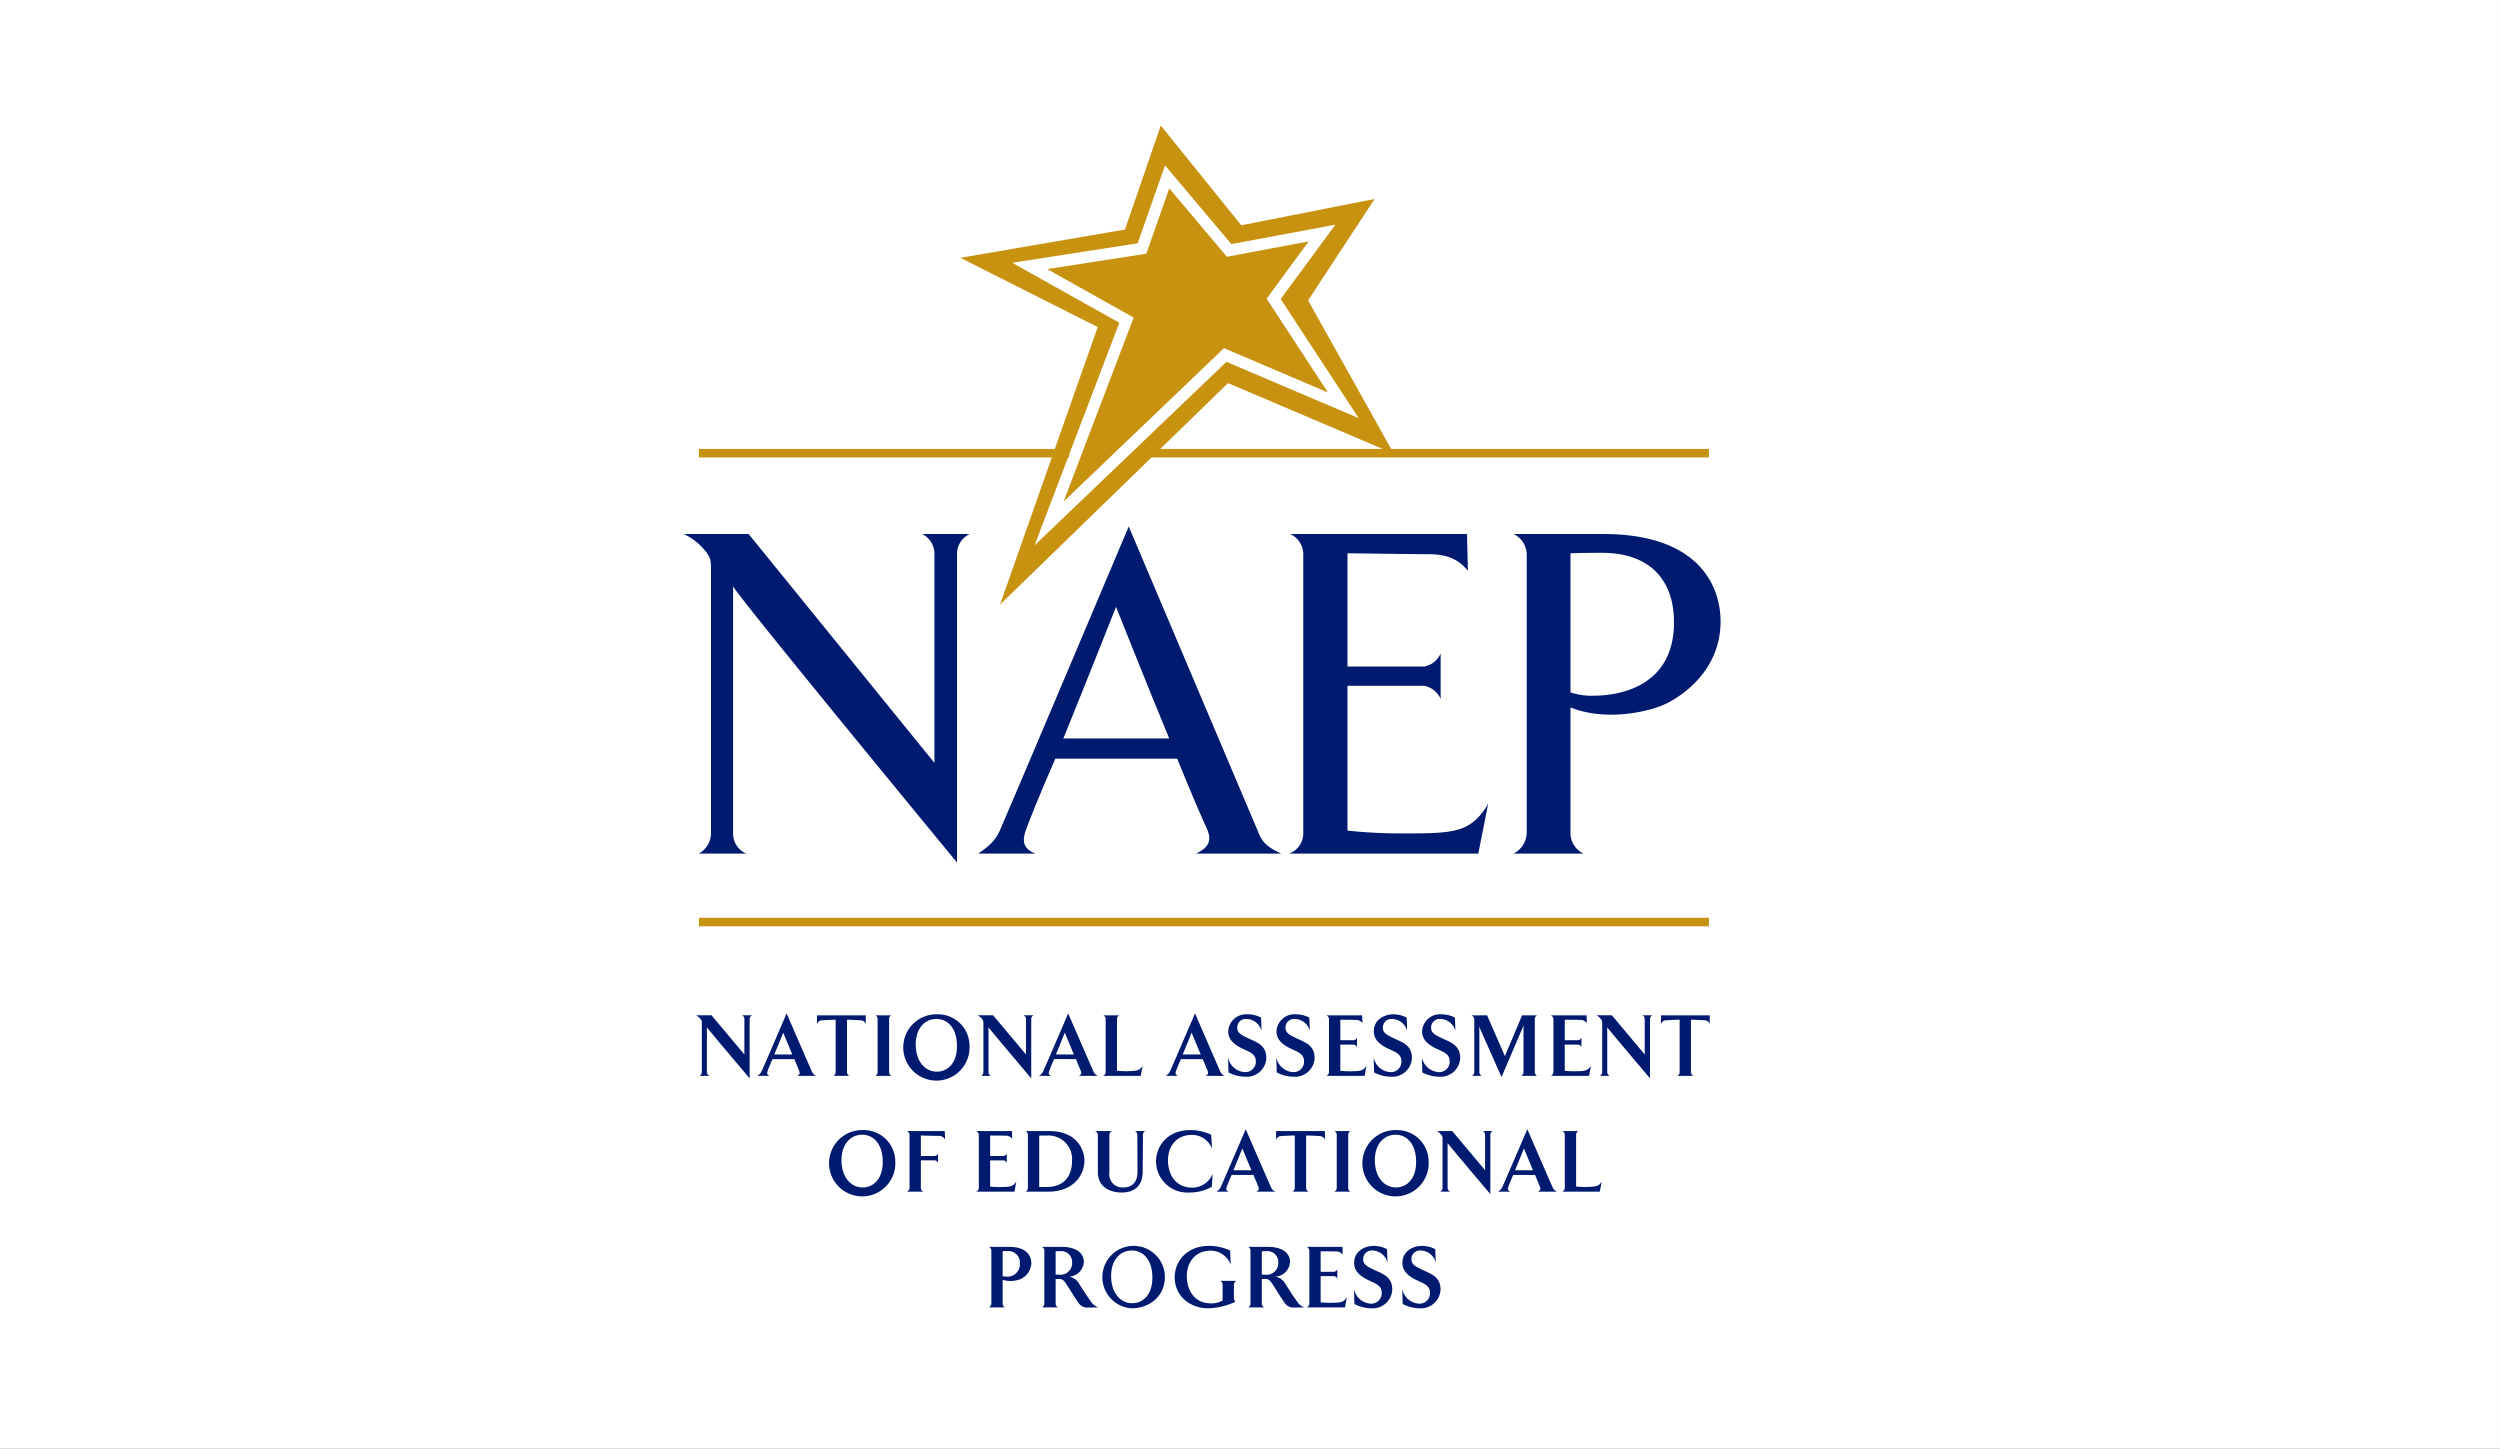<svg xmlns="http://www.w3.org/2000/svg" viewBox="0 0 418.5 242.5">
  <rect x="0" y="0" width="418.5" height="242.5" fill="#808080" stroke="none"/>
  <g id="Layer_2" data-name="Layer 2">
    <g id="Layer_1-2" data-name="Layer 1">
      <g id="H2-heading">
        <g id="naep-logo">
          <rect x="0.25" y="0.25" width="418" height="242" style="fill: #fff;stroke: #fff;stroke-miterlimit: 10;stroke-width: 0.5px"/>
          <g>
            <path d="M156.425,127.708V92.935a3.738,3.738,0,0,0-2.046-3.542h7.956a3.671,3.671,0,0,0-2.128,3.542v51.453s-37.486-45.475-37.486-46.262v41.227a3.647,3.647,0,0,0,2.204,3.54H116.97a3.909,3.909,0,0,0,2.049-3.54V95.925c0-2.281,0-2.438-.945-3.697a10.009,10.009,0,0,0-3.621-2.834h10.867Z" style="fill: #001a70"/>
            <path d="M188.951,88.136s20.317,47.912,21.576,50.903c.634,1.647,1.183,2.595,3.939,3.854H200.211c2.048-.943,2.602-2.045,1.971-3.854-.473-.945-2.679-5.981-5.12-12.04H176.665c-2.6,5.901-4.646,11.095-4.963,12.04-.631,1.809-.394,3.066,1.653,3.854h-9.607c2.206-1.496,2.915-2.359,3.622-3.854C168.71,136.049,188.951,88.136,188.951,88.136ZM178.005,123.617h17.72c-4.097-9.912-8.901-22.028-8.901-22.028S181.468,115.121,178.005,123.617Z" style="fill: #001a70"/>
            <path d="M245.574,89.393l.155,6.137c-1.573-1.809-3.227-2.752-6.613-2.752-1.496,0-13.546-.158-13.546-.158v18.961h12.838a3.739,3.739,0,0,0,2.756-2.202v7.63a3.74,3.74,0,0,0-2.756-2.203H225.57V139.04a81.876,81.876,0,0,0,9.138.471c8.503,0,11.495,0,14.408-4.956l-1.65,8.339H215.805a3.631,3.631,0,0,0,2.363-3.54V92.935a3.729,3.729,0,0,0-2.206-3.542Z" style="fill: #001a70"/>
            <path d="M278.571,117.953c-2.441,1.102-9.608,2.909-15.672.471v20.93a3.769,3.769,0,0,0,2.208,3.54H253.371a4.038,4.038,0,0,0,2.204-3.54V92.935a3.856,3.856,0,0,0-2.204-3.542h15.042c15.747,0,19.61,8.497,19.61,14.634C288.023,112.604,281.011,116.852,278.571,117.953ZM268.176,92.542c-3.623,0-5.276.078-5.276.078V115.907a11.115,11.115,0,0,0,3.857.552c4.255,0,13.47-1.495,13.47-12.273C280.226,97.026,276.13,92.542,268.176,92.542Z" style="fill: #001a70"/>
          </g>
          <g>
            <path d="M124.609,176.52v-5.889a.682.682,0,0,0-.387-.67h1.654a.706.706,0,0,0-.387.67v9.882s-7.157-8.437-7.157-8.557v7.469a.721.721,0,0,0,.419.673h-1.655a.743.743,0,0,0,.388-.673v-7.959c0-.582.016-.597-.269-.939a2.38,2.38,0,0,0-.672-.566h2.565Z" style="fill: #001a70"/>
            <path d="M131.678,169.646s3.965,9.153,4.233,9.722a1.326,1.326,0,0,0,.743.73h-3.188c.387-.209.46-.418.355-.73-.042-.151-.429-1.059-.849-2.075h-3.65a22.117,22.117,0,0,0-.837,2.058c-.136.359-.059.568.342.748H126.77a1.782,1.782,0,0,0,.702-.73C127.754,178.8,131.678,169.646,131.678,169.646Zm-2.057,6.874H132.63c-.699-1.656-1.52-3.653-1.52-3.653S130.098,175.401,129.621,176.52Z" style="fill: #001a70"/>
            <path d="M144.226,170.812s-1.353-.106-2.443-.106v8.72a.745.745,0,0,0,.389.673h-2.668a.718.718,0,0,0,.387-.673v-8.72c-1.103,0-2.385.106-2.385.106-.357,0-.61.342-.745.595v-1.445h8.168v1.445A.944.944,0,0,0,144.226,170.812Z" style="fill: #001a70"/>
            <path d="M149.223,169.962a.66.66,0,0,0-.386.67v8.794a.692.692,0,0,0,.386.673h-2.698a.715.715,0,0,0,.388-.673v-8.794a.681.681,0,0,0-.388-.67Z" style="fill: #001a70"/>
            <path d="M162.296,175.059a5.55,5.55,0,1,1-5.396-5.264A5.281,5.281,0,0,1,162.296,175.059Zm-5.531-4.487c-1.967,0-3.441,1.566-3.472,4.203,0,3.175,1.791,4.621,3.503,4.621,1.953,0,3.398-1.551,3.398-4.25C160.225,172.27,158.749,170.572,156.765,170.572Z" style="fill: #001a70"/>
            <path d="M171.748,176.52v-5.889a.678.678,0,0,0-.389-.67h1.656a.708.708,0,0,0-.387.67v9.882s-7.155-8.437-7.155-8.557v7.469a.716.716,0,0,0,.417.673h-1.655a.742.742,0,0,0,.387-.673v-7.959c0-.582.015-.597-.269-.939a2.419,2.419,0,0,0-.669-.566h2.563Z" style="fill: #001a70"/>
            <path d="M178.813,169.646s3.966,9.153,4.234,9.722a1.329,1.329,0,0,0,.746.73h-3.191c.389-.209.46-.418.358-.73-.045-.151-.432-1.059-.851-2.075H176.46c-.448,1.017-.804,1.893-.836,2.058-.134.359-.059.568.344.748h-2.06a1.772,1.772,0,0,0,.703-.73C174.893,178.8,178.813,169.646,178.813,169.646Zm-2.058,6.874h3.014c-.701-1.656-1.52-3.653-1.52-3.653S177.234,175.401,176.756,176.52Z" style="fill: #001a70"/>
            <path d="M187.373,169.962a.682.682,0,0,0-.389.67v8.616c.298.014.983.075,1.654.075,1.655-.061,2.177-.075,2.641-.938l-.33,1.714h-6.276a.713.713,0,0,0,.417-.673v-8.794a.68.68,0,0,0-.417-.67Z" style="fill: #001a70"/>
            <path d="M200.044,169.646s3.965,9.153,4.233,9.722a1.317,1.317,0,0,0,.745.73h-3.19c.387-.209.462-.418.359-.73-.048-.151-.435-1.059-.852-2.075h-3.651c-.448,1.017-.806,1.893-.837,2.058-.133.359-.06.568.344.748H195.14a1.797,1.797,0,0,0,.701-.73C196.123,178.8,200.044,169.646,200.044,169.646Zm-2.057,6.874h3.011c-.7-1.656-1.522-3.653-1.522-3.653S198.464,175.401,197.987,176.52Z" style="fill: #001a70"/>
            <path d="M209.153,173.897c1.387.652,2.832,1.147,2.832,3.218a3.278,3.278,0,0,1-3.474,3.13,6.275,6.275,0,0,1-2.861-.717l-.075-2.516a3.05,3.05,0,0,0,2.728,2.458,1.757,1.757,0,0,0,1.925-1.789c0-1.43-1.297-1.625-2.655-2.353-1.373-.763-1.968-1.564-1.968-2.7a3.008,3.008,0,0,1,3.249-2.832,4.783,4.783,0,0,1,2.251.553l.075,2.205a2.683,2.683,0,0,0-2.49-1.981,1.441,1.441,0,0,0-1.58,1.434C207.109,172.912,207.752,173.254,209.153,173.897Z" style="fill: #001a70"/>
            <path d="M217.231,173.897c1.388.652,2.835,1.147,2.835,3.218a3.281,3.281,0,0,1-3.477,3.13,6.29,6.29,0,0,1-2.862-.717l-.073-2.516a3.05,3.05,0,0,0,2.73,2.458,1.75,1.75,0,0,0,1.918-1.789c0-1.43-1.294-1.625-2.65-2.353-1.373-.763-1.967-1.564-1.967-2.7a3.008,3.008,0,0,1,3.247-2.832,4.791,4.791,0,0,1,2.253.553l.076,2.205a2.683,2.683,0,0,0-2.49-1.981,1.44,1.44,0,0,0-1.58,1.434C215.19,172.912,215.831,173.254,217.231,173.897Z" style="fill: #001a70"/>
            <path d="M228.025,169.962l.046,1.31a1.309,1.309,0,0,0-1.162-.533c-.449-.032-2.539-.032-2.539-.032v3.427h2.254a.724.724,0,0,0,.537-.415V175.3a.685.685,0,0,0-.537-.435H224.37v4.384a13.811,13.811,0,0,0,1.943.075c1.294-.03,1.89,0,2.442-.938l-.311,1.714h-6.41a.727.727,0,0,0,.444-.673v-8.794a.73.73,0,0,0-.444-.67Z" style="fill: #001a70"/>
            <path d="M233.525,173.897c1.389.652,2.832,1.147,2.832,3.218a3.278,3.278,0,0,1-3.474,3.13,6.304,6.304,0,0,1-2.863-.717l-.071-2.516a3.048,3.048,0,0,0,2.728,2.458,1.753,1.753,0,0,0,1.922-1.789c0-1.43-1.296-1.625-2.653-2.353-1.372-.763-1.969-1.564-1.969-2.7,0-2.026,1.895-2.832,3.249-2.832a4.785,4.785,0,0,1,2.253.553l.077,2.205a2.684,2.684,0,0,0-2.49-1.981,1.44,1.44,0,0,0-1.58,1.434C231.485,172.912,232.127,173.254,233.525,173.897Z" style="fill: #001a70"/>
            <path d="M241.606,173.897c1.385.652,2.831,1.147,2.831,3.218a3.277,3.277,0,0,1-3.473,3.13,6.292,6.292,0,0,1-2.863-.717l-.075-2.516a3.054,3.054,0,0,0,2.73,2.458,1.754,1.754,0,0,0,1.922-1.789c0-1.43-1.294-1.625-2.651-2.353-1.374-.763-1.97-1.564-1.97-2.7a3.008,3.008,0,0,1,3.25-2.832,4.785,4.785,0,0,1,2.253.553l.072,2.205a2.68,2.68,0,0,0-2.489-1.981,1.444,1.444,0,0,0-1.581,1.434C239.561,172.912,240.205,173.254,241.606,173.897Z" style="fill: #001a70"/>
            <path d="M251.922,176.803l2.875-6.841h2.518a.689.689,0,0,0-.387.67v8.794a.724.724,0,0,0,.387.673h-2.666a.711.711,0,0,0,.389-.673v-7.497a2.103,2.103,0,0,1,.031-.344l-.136.344-3.579,8.378-3.606-8.139-.105-.404v7.662a.715.715,0,0,0,.419.673h-1.656a.747.747,0,0,0,.387-.673v-8.794a.829.829,0,0,0-.478-.67h2.622Z" style="fill: #001a70"/>
            <path d="M265.594,169.962l.043,1.31a1.302,1.302,0,0,0-1.161-.533c-.45-.032-2.535-.032-2.535-.032v3.427h2.249a.736.736,0,0,0,.541-.415V175.3a.696.696,0,0,0-.541-.435H261.94v4.384a13.725,13.725,0,0,0,1.938.075c1.294-.03,1.893,0,2.445-.938l-.312,1.714h-6.412a.725.725,0,0,0,.446-.673v-8.794a.729.729,0,0,0-.446-.67Z" style="fill: #001a70"/>
            <path d="M275.326,176.52v-5.889a.681.681,0,0,0-.388-.67h1.657a.706.706,0,0,0-.388.67v9.882s-7.156-8.437-7.156-8.557v7.469a.717.717,0,0,0,.415.673h-1.651a.746.746,0,0,0,.387-.673v-7.959c0-.582.014-.597-.27-.939a2.377,2.377,0,0,0-.669-.566h2.563Z" style="fill: #001a70"/>
            <path d="M285.509,170.812s-1.355-.106-2.445-.106v8.72a.742.742,0,0,0,.389.673h-2.668a.719.719,0,0,0,.388-.673v-8.72c-1.107,0-2.386.106-2.386.106-.356,0-.61.342-.743.595v-1.445h8.168v1.445A.947.947,0,0,0,285.509,170.812Z" style="fill: #001a70"/>
            <path d="M149.873,194.438a5.55,5.55,0,1,1-5.399-5.263A5.287,5.287,0,0,1,149.873,194.438Zm-5.533-4.485c-1.966,0-3.442,1.565-3.473,4.205,0,3.174,1.79,4.621,3.506,4.621,1.953,0,3.396-1.551,3.396-4.246C147.798,191.652,146.326,189.953,144.34,189.953Z" style="fill: #001a70"/>
            <path d="M154.152,198.81a.669.669,0,0,0,.433.67h-2.774a.687.687,0,0,0,.448-.67v-8.796a.692.692,0,0,0-.448-.673h6.335l.075,1.445a1.189,1.189,0,0,0-1.192-.64c-.463,0-2.876-.06-2.876-.06v3.429h2.324a.71.71,0,0,0,.552-.417v1.578a.671.671,0,0,0-.552-.433h-2.324Z" style="fill: #001a70"/>
            <path d="M169.4,189.342l.046,1.311a1.32,1.32,0,0,0-1.163-.537c-.448-.027-2.534-.027-2.534-.027v3.429h2.25a.734.734,0,0,0,.537-.417v1.578a.69.69,0,0,0-.537-.433h-2.25v4.384a13.521,13.521,0,0,0,1.94.077c1.294-.031,1.892,0,2.441-.941l-.31,1.715h-6.41a.728.728,0,0,0,.446-.67v-8.796a.734.734,0,0,0-.446-.673Z" style="fill: #001a70"/>
            <path d="M175.647,189.342c4.905,0,5.889,3.472,5.889,4.919,0,2.595-2,5.22-6.021,5.22h-3.833a.748.748,0,0,0,.389-.67v-8.796a.711.711,0,0,0-.389-.673Zm-.311.746c-.363,0-1.151,0-1.374.027v8.591h1.192c3.369,0,4.308-2.269,4.308-4.445A3.943,3.943,0,0,0,175.337,190.088Z" style="fill: #001a70"/>
            <path d="M186.173,189.342a.743.743,0,0,0-.464.673v6.244a2.2,2.2,0,0,0,2.297,2.52c1.773,0,2.413-1.163,2.413-2.641l-.027-6.124a.721.721,0,0,0-.403-.673h1.73a.711.711,0,0,0-.389.673l-.044,6.095c0,2.535-1.507,3.518-3.533,3.518-1.747,0-3.966-.772-3.966-3.412v-6.201a.757.757,0,0,0-.477-.673Z" style="fill: #001a70"/>
            <path d="M202.75,189.953s.164,2.37.133,2.311a3.567,3.567,0,0,0-3.369-2.282c-2.548,0-3.993,1.866-3.993,4.264,0,2.044,1.028,4.566,4.098,4.566a3.691,3.691,0,0,0,3.369-2.283c.031-.061-.135,2.147-.135,2.147a7.613,7.613,0,0,1-3.785.953,5.255,5.255,0,0,1-5.546-5.189c0-2.608,1.938-5.263,5.726-5.263A8.091,8.091,0,0,1,202.75,189.953Z" style="fill: #001a70"/>
            <path d="M208.534,189.031s3.962,9.151,4.234,9.718a1.322,1.322,0,0,0,.745.732h-3.191c.389-.211.464-.419.359-.732-.046-.147-.433-1.06-.852-2.071h-3.651c-.446,1.012-.806,1.894-.837,2.056-.133.357-.058.569.345.747h-2.058a1.76,1.76,0,0,0,.701-.732C204.612,198.182,208.534,189.031,208.534,189.031Zm-2.056,6.87h3.01c-.701-1.656-1.52-3.651-1.52-3.651S206.953,194.782,206.478,195.901Z" style="fill: #001a70"/>
            <path d="M221.085,190.192s-1.355-.104-2.444-.104V198.81a.748.748,0,0,0,.389.67h-2.668a.723.723,0,0,0,.387-.67v-8.723c-1.104,0-2.384.104-2.384.104-.359,0-.612.342-.746.595v-1.445H221.79v1.445A.961.961,0,0,0,221.085,190.192Z" style="fill: #001a70"/>
            <path d="M226.081,189.342a.664.664,0,0,0-.389.673V198.81a.694.694,0,0,0,.389.67h-2.697a.722.722,0,0,0,.387-.67v-8.796a.688.688,0,0,0-.387-.673Z" style="fill: #001a70"/>
            <path d="M239.155,194.438a5.55,5.55,0,1,1-5.396-5.263A5.286,5.286,0,0,1,239.155,194.438Zm-5.532-4.485c-1.969,0-3.442,1.565-3.474,4.205,0,3.174,1.789,4.621,3.505,4.621,1.953,0,3.401-1.551,3.401-4.246C237.081,191.652,235.607,189.953,233.623,189.953Z" style="fill: #001a70"/>
            <path d="M248.606,195.901v-5.887a.685.685,0,0,0-.391-.673h1.657a.71.71,0,0,0-.388.673v9.882s-7.155-8.438-7.155-8.557V198.81a.718.718,0,0,0,.415.67h-1.654a.746.746,0,0,0,.389-.67v-7.964c0-.581.014-.594-.27-.939a2.374,2.374,0,0,0-.668-.566h2.563Z" style="fill: #001a70"/>
            <path d="M255.673,189.031s3.966,9.151,4.234,9.718a1.312,1.312,0,0,0,.742.732H257.46c.388-.211.462-.419.359-.732-.045-.147-.433-1.06-.85-2.071h-3.654c-.447,1.012-.803,1.894-.834,2.056-.133.357-.06.569.344.747h-2.057a1.725,1.725,0,0,0,.698-.732C251.753,198.182,255.673,189.031,255.673,189.031Zm-2.06,6.87h3.014c-.703-1.656-1.522-3.651-1.522-3.651S254.093,194.782,253.613,195.901Z" style="fill: #001a70"/>
            <path d="M264.226,189.342a.69.69,0,0,0-.386.673v8.614c.297.016.982.077,1.657.077,1.652-.062,2.176-.077,2.637-.941l-.328,1.715H261.53a.72.72,0,0,0,.417-.67v-8.796a.687.687,0,0,0-.417-.673Z" style="fill: #001a70"/>
            <path d="M170.81,214.136a4.579,4.579,0,0,1-2.966.103v3.95a.74.74,0,0,0,.389.673h-2.699a.743.743,0,0,0,.416-.673V209.39a.709.709,0,0,0-.416-.668h3.383c2.996,0,3.728,1.55,3.728,2.774A3.064,3.064,0,0,1,170.81,214.136Zm-2.208-4.712c-.446,0-.758.014-.758.014v4.189a1.835,1.835,0,0,0,.58.075,2.074,2.074,0,0,0,2.299-2.204A1.938,1.938,0,0,0,168.601,209.424Z" style="fill: #001a70"/>
            <path d="M181.44,211.224a2.617,2.617,0,0,1-2.521,2.494,2.223,2.223,0,0,1,1.685,1.118s1.788,2.832,2.311,3.427a2.605,2.605,0,0,0,.954.598l-1.938.029a1.735,1.735,0,0,1-1.327-.702c-.671-.94-1.328-2.024-1.864-2.862-.387-.596-.729-1.237-1.37-1.237-.182,0-.657.032-.657.032v4.067a.717.717,0,0,0,.416.673h-2.697a.715.715,0,0,0,.387-.673V209.39a.683.683,0,0,0-.387-.668h3.221C180.739,208.722,181.44,210.229,181.44,211.224Zm-3.861-1.787c-.45,0-.866.031-.866.031v3.889s.416.031.671.031a1.942,1.942,0,0,0,2.086-2.073A1.81,1.81,0,0,0,177.579,209.437Z" style="fill: #001a70"/>
            <path d="M195.004,213.823c-.056,3.486-2.934,5.216-5.633,5.187a5.234,5.234,0,1,1,5.633-5.187Zm-5.528-4.488c-1.967,0-3.445,1.565-3.474,4.202,0,3.178,1.788,4.621,3.502,4.621,1.953,0,3.4-1.548,3.4-4.248C192.935,211.035,191.457,209.335,189.476,209.335Z" style="fill: #001a70"/>
            <path d="M202.412,208.56a8.578,8.578,0,0,1,3.505.774l.106,2.368a3.588,3.588,0,0,0-3.357-2.337c-2.533,0-3.993,1.858-3.993,4.26,0,2.042,1.014,4.562,4.1,4.562a3.612,3.612,0,0,0,1.895-.49v-2.593a.726.726,0,0,0-.39-.688h2.669a.749.749,0,0,0-.388.688v2.204a.864.864,0,0,0,.239.61,11.126,11.126,0,0,1-4.564,1.09c-2.965,0-5.591-2.013-5.591-5.187C196.643,211.213,198.597,208.56,202.412,208.56Z" style="fill: #001a70"/>
            <path d="M215.951,211.224a2.616,2.616,0,0,1-2.519,2.494,2.215,2.215,0,0,1,1.683,1.118s1.789,2.832,2.312,3.427a2.595,2.595,0,0,0,.952.598l-1.938.029a1.743,1.743,0,0,1-1.327-.702c-.672-.94-1.325-2.024-1.862-2.862-.388-.596-.732-1.237-1.371-1.237-.18,0-.655.032-.655.032v4.067a.717.717,0,0,0,.416.673h-2.697a.718.718,0,0,0,.387-.673V209.39a.686.686,0,0,0-.387-.668h3.219C215.25,208.722,215.951,210.229,215.951,211.224Zm-3.862-1.787c-.447,0-.863.031-.863.031v3.889s.416.031.671.031a1.943,1.943,0,0,0,2.088-2.073A1.814,1.814,0,0,0,212.089,209.437Z" style="fill: #001a70"/>
            <path d="M224.733,208.722l.042,1.312a1.316,1.316,0,0,0-1.162-.537c-.449-.028-2.535-.028-2.535-.028v3.427h2.251a.729.729,0,0,0,.537-.415v1.58a.688.688,0,0,0-.537-.435h-2.251v4.385a13.615,13.615,0,0,0,1.94.074c1.295-.031,1.893,0,2.444-.938l-.313,1.714h-6.41a.727.727,0,0,0,.446-.673V209.39a.734.734,0,0,0-.446-.668Z" style="fill: #001a70"/>
            <path d="M230.229,212.658c1.389.656,2.836,1.151,2.836,3.221A3.282,3.282,0,0,1,229.59,219.01a6.364,6.364,0,0,1-2.861-.717l-.073-2.519a3.045,3.045,0,0,0,2.728,2.457,1.752,1.752,0,0,0,1.921-1.787c0-1.43-1.297-1.625-2.653-2.355-1.371-.761-1.968-1.562-1.968-2.698,0-2.024,1.895-2.83,3.251-2.83a4.8,4.8,0,0,1,2.253.551l.073,2.204a2.685,2.685,0,0,0-2.488-1.98,1.441,1.441,0,0,0-1.582,1.432C228.189,211.675,228.831,212.018,230.229,212.658Z" style="fill: #001a70"/>
            <path d="M238.31,212.658c1.389.656,2.836,1.151,2.836,3.221a3.283,3.283,0,0,1-3.478,3.131,6.392,6.392,0,0,1-2.863-.717l-.069-2.519a3.047,3.047,0,0,0,2.727,2.457,1.751,1.751,0,0,0,1.921-1.787c0-1.43-1.296-1.625-2.653-2.355-1.37-.761-1.967-1.562-1.967-2.698,0-2.024,1.893-2.83,3.249-2.83a4.778,4.778,0,0,1,2.251.551l.077,2.204a2.686,2.686,0,0,0-2.49-1.98,1.44,1.44,0,0,0-1.58,1.432C236.27,211.675,236.912,212.018,238.31,212.658Z" style="fill: #001a70"/>
          </g>
          <g>
            <line x1="116.999" y1="154.35" x2="286.079" y2="154.35" style="fill: #c89211"/>
            <rect x="116.999" y="153.637" width="169.08" height="1.427" style="fill: #c89211"/>
          </g>
          <g>
            <line x1="191.808" y1="75.861" x2="286.079" y2="75.861" style="fill: #c89211"/>
            <rect x="191.808" y="75.149" width="94.272" height="1.426" style="fill: #c89211"/>
          </g>
          <g>
            <line x1="116.999" y1="75.861" x2="178.964" y2="75.861" style="fill: #c89211"/>
            <rect x="116.999" y="75.149" width="61.965" height="1.426" style="fill: #c89211"/>
          </g>
          <path d="M189.775,53.161s-9.354,24.549-11.729,30.8c4.968-4.755,26.849-25.681,26.849-25.681s13.155,5.616,17.421,7.434c-2.53-3.871-10.285-15.718-10.285-15.718s5.092-6.923,7.05-9.589c-3.447.648-13.699,2.572-13.699,2.572l-.366-.428s-7.528-8.952-9.279-11.024c-.844,2.399-3.847,10.944-3.847,10.944s-12.566,1.946-16.599,2.574C178.819,47.015,189.775,53.161,189.775,53.161Zm-6.019,1.593c-.551,1.552-16.351,46.454-16.351,46.454s37.273-36.207,38.17-37.075c1.13.481,27.746,11.811,27.746,11.811S219.527,51.264,218.978,50.282c.604-.924,11.14-16.976,11.14-16.976s-21.243,4.187-22.332,4.404c-.697-.86-13.471-16.701-13.471-16.701s-5.635,16.407-5.994,17.414c-1.076.192-27.553,4.735-27.553,4.735S182.337,54.048,183.756,54.754Zm3.617-.724c-1.331-.741-17.927-10.041-17.927-10.041s19.922-3.09,21.003-3.26c.344-.994,4.579-13.045,4.579-13.045s10.423,12.377,11.104,13.18c1.034-.189,17.42-3.258,17.42-3.258s-8.442,11.475-9.166,12.451C215.079,51.117,227.445,70,227.445,70s-21.022-8.959-22.134-9.432c-.892.853-32.127,30.727-32.127,30.727S186.805,55.521,187.373,54.03Z" style="fill: #c89211"/>
        </g>
      </g>
    </g>
  </g>
</svg>
